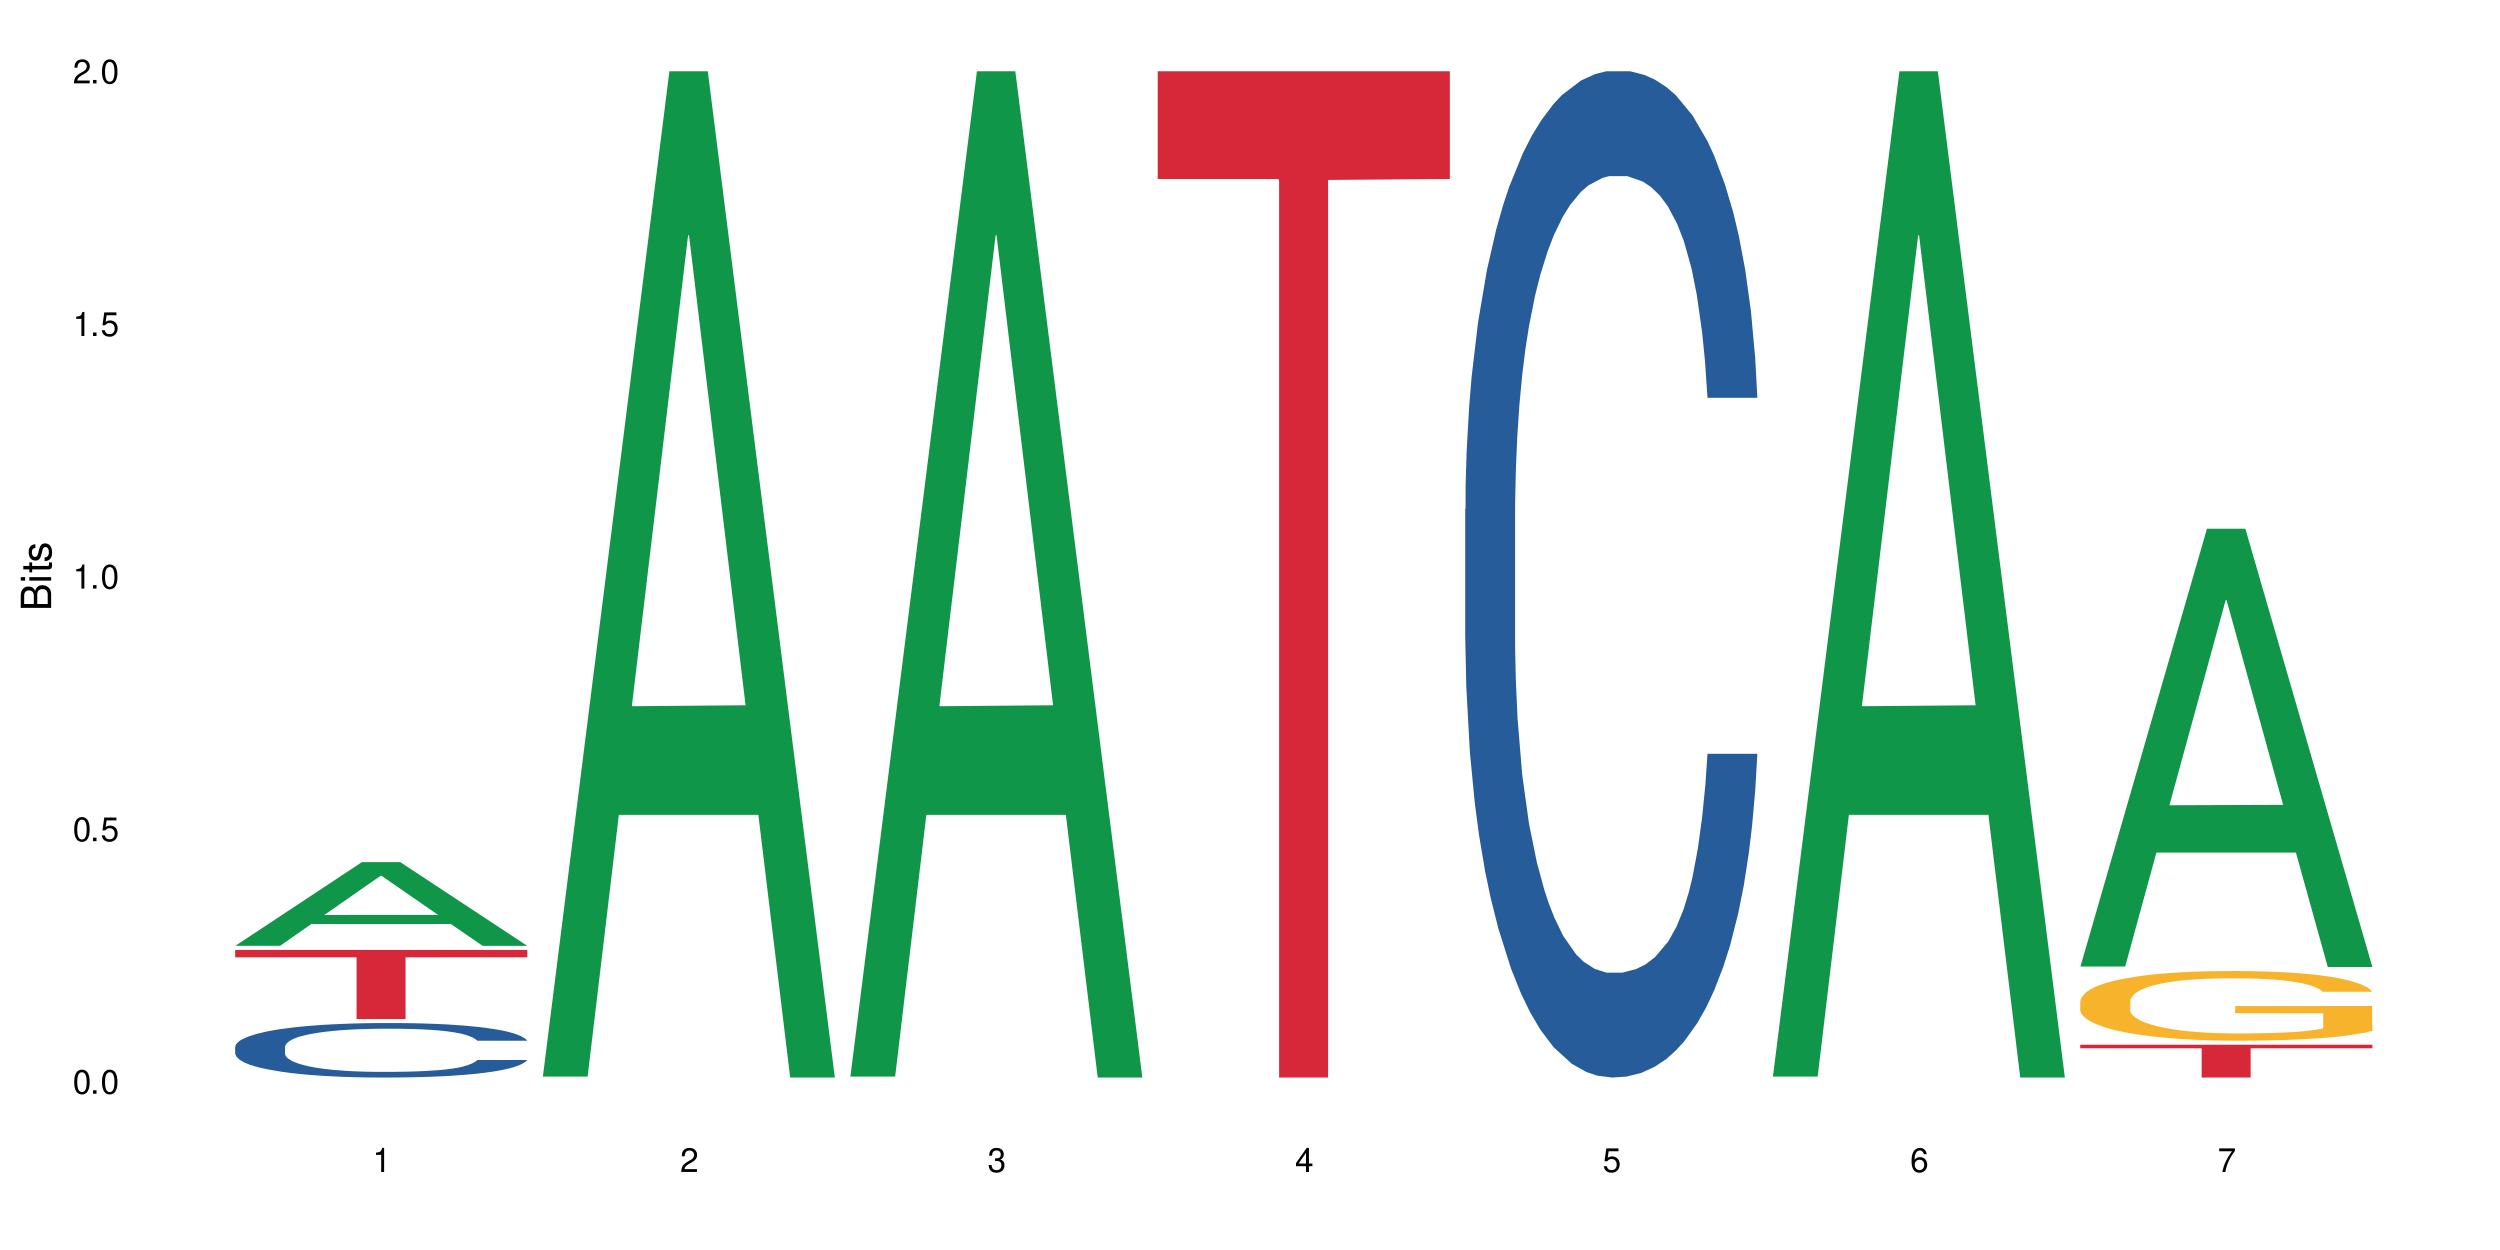 <?xml version="1.0" encoding="UTF-8"?>
<svg xmlns="http://www.w3.org/2000/svg" xmlns:xlink="http://www.w3.org/1999/xlink" width="720" height="360" viewBox="0 0 720 360">
<defs>
<g>
<g id="glyph-0-0">
</g>
<g id="glyph-0-1">
<path d="M 2.641 -6.938 C 2 -6.938 1.422 -6.656 1.078 -6.172 C 0.641 -5.562 0.406 -4.641 0.406 -3.359 C 0.406 -1.016 1.188 0.219 2.641 0.219 C 4.078 0.219 4.859 -1.016 4.859 -3.297 C 4.859 -4.641 4.656 -5.547 4.203 -6.172 C 3.844 -6.656 3.281 -6.938 2.641 -6.938 Z M 2.641 -6.188 C 3.547 -6.188 4 -5.25 4 -3.375 C 4 -1.406 3.562 -0.484 2.625 -0.484 C 1.734 -0.484 1.281 -1.438 1.281 -3.344 C 1.281 -5.25 1.734 -6.188 2.641 -6.188 Z M 2.641 -6.188 "/>
</g>
<g id="glyph-0-2">
<path d="M 1.828 -1 L 0.828 -1 L 0.828 0 L 1.828 0 Z M 1.828 -1 "/>
</g>
<g id="glyph-0-3">
<path d="M 4.562 -6.797 L 1.062 -6.797 L 0.547 -3.094 L 1.328 -3.094 C 1.719 -3.562 2.047 -3.734 2.578 -3.734 C 3.484 -3.734 4.062 -3.109 4.062 -2.094 C 4.062 -1.125 3.484 -0.531 2.578 -0.531 C 1.828 -0.531 1.375 -0.906 1.188 -1.672 L 0.328 -1.672 C 0.453 -1.109 0.547 -0.844 0.75 -0.594 C 1.125 -0.078 1.828 0.219 2.594 0.219 C 3.969 0.219 4.922 -0.781 4.922 -2.219 C 4.922 -3.562 4.031 -4.484 2.719 -4.484 C 2.25 -4.484 1.859 -4.359 1.469 -4.062 L 1.734 -5.969 L 4.562 -5.969 Z M 4.562 -6.797 "/>
</g>
<g id="glyph-0-4">
<path d="M 2.484 -4.938 L 2.484 0 L 3.328 0 L 3.328 -6.938 L 2.766 -6.938 C 2.469 -5.875 2.281 -5.734 0.984 -5.562 L 0.984 -4.938 Z M 2.484 -4.938 "/>
</g>
<g id="glyph-0-5">
<path d="M 4.859 -0.828 L 1.281 -0.828 C 1.359 -1.406 1.672 -1.781 2.5 -2.281 L 3.469 -2.828 C 4.406 -3.344 4.906 -4.062 4.906 -4.906 C 4.906 -5.484 4.672 -6.031 4.266 -6.406 C 3.859 -6.766 3.375 -6.938 2.719 -6.938 C 1.859 -6.938 1.219 -6.625 0.844 -6.031 C 0.609 -5.672 0.5 -5.234 0.484 -4.531 L 1.328 -4.531 C 1.359 -5.016 1.406 -5.281 1.531 -5.516 C 1.75 -5.938 2.188 -6.203 2.703 -6.203 C 3.469 -6.203 4.031 -5.641 4.031 -4.891 C 4.031 -4.344 3.719 -3.859 3.125 -3.516 L 2.234 -3 C 0.812 -2.172 0.406 -1.531 0.328 -0.016 L 4.859 -0.016 Z M 4.859 -0.828 "/>
</g>
<g id="glyph-0-6">
<path d="M 2.125 -3.188 L 2.578 -3.188 C 3.5 -3.188 3.984 -2.766 3.984 -1.922 C 3.984 -1.062 3.469 -0.531 2.594 -0.531 C 1.656 -0.531 1.203 -1 1.156 -2.016 L 0.312 -2.016 C 0.344 -1.453 0.438 -1.094 0.609 -0.781 C 0.953 -0.109 1.625 0.219 2.547 0.219 C 3.953 0.219 4.859 -0.625 4.859 -1.938 C 4.859 -2.828 4.516 -3.297 3.703 -3.594 C 4.344 -3.844 4.656 -4.328 4.656 -5.031 C 4.656 -6.219 3.875 -6.938 2.578 -6.938 C 1.203 -6.938 0.484 -6.172 0.453 -4.703 L 1.297 -4.703 C 1.312 -5.125 1.344 -5.359 1.453 -5.578 C 1.641 -5.969 2.062 -6.203 2.594 -6.203 C 3.344 -6.203 3.797 -5.75 3.797 -5 C 3.797 -4.516 3.609 -4.219 3.25 -4.047 C 3.016 -3.953 2.703 -3.922 2.125 -3.906 Z M 2.125 -3.188 "/>
</g>
<g id="glyph-0-7">
<path d="M 3.141 -1.672 L 3.141 0 L 3.984 0 L 3.984 -1.672 L 4.984 -1.672 L 4.984 -2.438 L 3.984 -2.438 L 3.984 -6.938 L 3.359 -6.938 L 0.266 -2.578 L 0.266 -1.672 Z M 3.141 -2.438 L 1 -2.438 L 3.141 -5.5 Z M 3.141 -2.438 "/>
</g>
<g id="glyph-0-8">
<path d="M 4.781 -5.125 C 4.609 -6.266 3.891 -6.938 2.844 -6.938 C 2.094 -6.938 1.422 -6.578 1.031 -5.953 C 0.594 -5.266 0.406 -4.422 0.406 -3.172 C 0.406 -2 0.578 -1.25 0.984 -0.641 C 1.359 -0.078 1.953 0.219 2.703 0.219 C 3.984 0.219 4.922 -0.75 4.922 -2.094 C 4.922 -3.375 4.062 -4.281 2.844 -4.281 C 2.172 -4.281 1.641 -4.031 1.281 -3.516 C 1.281 -5.234 1.828 -6.188 2.797 -6.188 C 3.391 -6.188 3.797 -5.797 3.938 -5.125 Z M 2.734 -3.531 C 3.547 -3.531 4.062 -2.953 4.062 -2.031 C 4.062 -1.156 3.484 -0.531 2.703 -0.531 C 1.922 -0.531 1.328 -1.188 1.328 -2.078 C 1.328 -2.938 1.906 -3.531 2.734 -3.531 Z M 2.734 -3.531 "/>
</g>
<g id="glyph-0-9">
<path d="M 4.984 -6.797 L 0.438 -6.797 L 0.438 -5.969 L 4.109 -5.969 C 2.5 -3.656 1.828 -2.234 1.328 0 L 2.219 0 C 2.594 -2.172 3.453 -4.047 4.984 -6.094 Z M 4.984 -6.797 "/>
</g>
<g id="glyph-1-0">
</g>
<g id="glyph-1-1">
<path d="M 0 -0.953 L 0 -4.891 C 0 -5.719 -0.234 -6.344 -0.734 -6.797 C -1.188 -7.234 -1.812 -7.469 -2.5 -7.469 C -3.547 -7.469 -4.188 -7 -4.625 -5.875 C -4.984 -6.688 -5.625 -7.094 -6.531 -7.094 C -7.172 -7.094 -7.734 -6.859 -8.141 -6.391 C -8.562 -5.922 -8.75 -5.344 -8.75 -4.5 L -8.75 -0.953 Z M -4.984 -2.062 L -7.766 -2.062 L -7.766 -4.219 C -7.766 -4.844 -7.688 -5.203 -7.453 -5.5 C -7.219 -5.812 -6.859 -5.969 -6.375 -5.969 C -5.891 -5.969 -5.531 -5.812 -5.297 -5.5 C -5.062 -5.203 -4.984 -4.844 -4.984 -4.219 Z M -0.984 -2.062 L -4 -2.062 L -4 -4.781 C -4 -5.766 -3.438 -6.359 -2.484 -6.359 C -1.547 -6.359 -0.984 -5.766 -0.984 -4.781 Z M -0.984 -2.062 "/>
</g>
<g id="glyph-1-2">
<path d="M -6.281 -1.797 L -6.281 -0.797 L 0 -0.797 L 0 -1.797 Z M -8.75 -1.797 L -8.75 -0.797 L -7.484 -0.797 L -7.484 -1.797 Z M -8.75 -1.797 "/>
</g>
<g id="glyph-1-3">
<path d="M -6.281 -3.047 L -6.281 -2.016 L -8.016 -2.016 L -8.016 -1.016 L -6.281 -1.016 L -6.281 -0.172 L -5.469 -0.172 L -5.469 -1.016 L -0.719 -1.016 C -0.078 -1.016 0.281 -1.453 0.281 -2.234 C 0.281 -2.5 0.25 -2.719 0.188 -3.047 L -0.641 -3.047 C -0.609 -2.906 -0.594 -2.766 -0.594 -2.562 C -0.594 -2.141 -0.719 -2.016 -1.156 -2.016 L -5.469 -2.016 L -5.469 -3.047 Z M -6.281 -3.047 "/>
</g>
<g id="glyph-1-4">
<path d="M -4.531 -5.25 C -5.766 -5.25 -6.469 -4.422 -6.469 -2.969 C -6.469 -1.516 -5.719 -0.562 -4.547 -0.562 C -3.562 -0.562 -3.094 -1.062 -2.734 -2.562 L -2.516 -3.484 C -2.344 -4.188 -2.094 -4.469 -1.641 -4.469 C -1.047 -4.469 -0.641 -3.875 -0.641 -3 C -0.641 -2.453 -0.797 -2 -1.062 -1.75 C -1.25 -1.594 -1.422 -1.531 -1.875 -1.469 L -1.875 -0.406 C -0.422 -0.453 0.281 -1.266 0.281 -2.922 C 0.281 -4.5 -0.5 -5.516 -1.719 -5.516 C -2.656 -5.516 -3.172 -4.984 -3.469 -3.734 L -3.703 -2.766 C -3.891 -1.953 -4.156 -1.609 -4.594 -1.609 C -5.188 -1.609 -5.547 -2.125 -5.547 -2.938 C -5.547 -3.75 -5.203 -4.172 -4.531 -4.203 Z M -4.531 -5.25 "/>
</g>
</g>
</defs>
<rect x="-72" y="-36" width="864" height="432" fill="rgb(100%, 100%, 100%)" fill-opacity="1"/>
<path fill-rule="nonzero" fill="rgb(6.275%, 58.824%, 28.235%)" fill-opacity="1" d="M 67.73 272.391 L 67.82 272.367 L 104.227 248.297 L 115.281 248.297 L 151.867 272.414 L 139.012 272.414 L 129.844 266.117 L 89.664 266.117 L 80.676 272.391 L 67.73 272.391 L 93.527 263.516 L 126.156 263.492 L 109.887 252.238 L 109.707 252.215 L 109.527 252.281 L 93.438 263.492 L 93.527 263.516 Z M 67.73 272.391 "/>
<path fill-rule="nonzero" fill="rgb(14.51%, 36.078%, 60%)" fill-opacity="1" d="M 67.73 301.469 L 67.832 301.457 L 67.832 301.109 L 68.141 300.566 L 68.859 299.879 L 69.578 299.406 L 71.426 298.559 L 73.988 297.742 L 76.656 297.109 L 78.605 296.738 L 80.352 296.449 L 84.352 295.918 L 86.918 295.648 L 89.688 295.402 L 93.074 295.16 L 95.535 295.016 L 101.078 294.785 L 105.18 294.688 L 108.363 294.645 L 115.238 294.645 L 119.34 294.699 L 122.316 294.773 L 125.598 294.887 L 128.371 295.016 L 133.191 295.332 L 137.5 295.734 L 139.449 295.961 L 142.527 296.406 L 144.891 296.836 L 146.531 297.211 L 148.379 297.742 L 150.02 298.387 L 151.25 299.117 L 151.867 299.734 L 137.5 299.734 L 136.785 299.16 L 135.961 298.715 L 134.422 298.129 L 132.883 297.711 L 130.73 297.297 L 128.781 297.023 L 126.113 296.75 L 123.754 296.578 L 121.289 296.449 L 118.93 296.363 L 114.414 296.277 L 109.184 296.277 L 107.234 296.309 L 103.23 296.422 L 101.078 296.523 L 98 296.723 L 95.844 296.91 L 93.281 297.195 L 91.535 297.441 L 89.379 297.812 L 87.84 298.141 L 86.098 298.617 L 85.07 298.973 L 84.148 299.375 L 83.328 299.848 L 82.711 300.352 L 82.301 300.883 L 82.094 301.398 L 82.094 303.621 L 82.301 304.137 L 82.812 304.738 L 84.148 305.613 L 86.098 306.375 L 88.355 306.977 L 90.508 307.406 L 91.742 307.609 L 93.383 307.836 L 95.945 308.125 L 99.641 308.41 L 101.797 308.527 L 105.078 308.641 L 108.465 308.699 L 112.98 308.699 L 116.98 308.641 L 119.648 308.57 L 122.418 308.453 L 126.215 308.211 L 128.574 307.98 L 130.629 307.707 L 132.168 307.434 L 133.191 307.207 L 134.73 306.762 L 135.961 306.273 L 136.887 305.773 L 137.5 305.285 L 151.867 305.285 L 151.25 305.859 L 150.328 306.418 L 149.402 306.832 L 147.969 307.336 L 146.324 307.781 L 143.965 308.281 L 142.016 308.613 L 139.449 308.969 L 137.09 309.242 L 134.527 309.484 L 130.73 309.773 L 128.266 309.918 L 125.598 310.047 L 122.418 310.16 L 118.418 310.262 L 114.109 310.316 L 110.105 310.332 L 105.797 310.305 L 102.617 310.246 L 98.41 310.117 L 93.176 309.859 L 89.379 309.586 L 86.406 309.312 L 83.84 309.027 L 80.969 308.641 L 77.273 308.008 L 75.016 307.523 L 73.477 307.121 L 71.734 306.562 L 70.5 306.059 L 69.066 305.254 L 68.039 304.238 L 67.73 303.449 Z M 67.73 301.469 "/>
<path fill-rule="nonzero" fill="rgb(83.922%, 15.686%, 22.353%)" fill-opacity="1" d="M 67.73 273.578 L 151.867 273.578 L 151.867 275.707 L 116.801 275.727 L 116.801 293.48 L 102.695 293.48 L 102.695 275.746 L 102.488 275.707 L 67.73 275.707 Z M 67.73 273.578 "/>
<path fill-rule="nonzero" fill="rgb(6.275%, 58.824%, 28.235%)" fill-opacity="1" d="M 156.293 310.059 L 156.383 309.789 L 192.789 20.527 L 203.844 20.527 L 240.43 310.332 L 227.574 310.332 L 218.406 234.684 L 178.227 234.684 L 169.238 310.059 L 156.293 310.059 L 182.094 203.391 L 214.723 203.117 L 198.453 67.875 L 198.273 67.602 L 198.094 68.418 L 182.004 203.117 L 182.094 203.391 Z M 156.293 310.059 "/>
<path fill-rule="nonzero" fill="rgb(6.275%, 58.824%, 28.235%)" fill-opacity="1" d="M 244.859 310.059 L 244.949 309.789 L 281.352 20.527 L 292.41 20.527 L 328.992 310.332 L 316.141 310.332 L 306.969 234.684 L 266.789 234.684 L 257.801 310.059 L 244.859 310.059 L 270.656 203.391 L 303.285 203.117 L 287.016 67.875 L 286.836 67.602 L 286.656 68.418 L 270.566 203.117 L 270.656 203.391 Z M 244.859 310.059 "/>
<path fill-rule="nonzero" fill="rgb(83.922%, 15.686%, 22.353%)" fill-opacity="1" d="M 333.422 20.527 L 417.555 20.527 L 417.555 51.547 L 382.492 51.82 L 382.492 310.332 L 368.383 310.332 L 368.383 52.094 L 368.18 51.547 L 333.422 51.547 Z M 333.422 20.527 "/>
<path fill-rule="nonzero" fill="rgb(14.51%, 36.078%, 60%)" fill-opacity="1" d="M 421.984 146.621 L 422.086 146.355 L 422.086 140 L 422.395 129.934 L 423.113 117.215 L 423.832 108.477 L 425.68 92.844 L 428.242 77.746 L 430.91 66.09 L 432.859 59.203 L 434.605 53.902 L 438.605 44.102 L 441.172 39.07 L 443.941 34.566 L 447.328 30.062 L 449.789 27.414 L 455.332 23.176 L 459.434 21.32 L 462.617 20.527 L 469.488 20.527 L 473.594 21.586 L 476.57 22.91 L 479.852 25.031 L 482.625 27.414 L 487.445 33.242 L 491.754 40.66 L 493.703 44.898 L 496.781 53.109 L 499.145 61.055 L 500.785 67.945 L 502.633 77.746 L 504.273 89.668 L 505.504 103.176 L 506.121 114.566 L 491.754 114.566 L 491.035 103.973 L 490.215 95.758 L 488.676 84.898 L 487.137 77.215 L 484.984 69.535 L 483.035 64.5 L 480.367 59.469 L 478.008 56.289 L 475.543 53.902 L 473.184 52.316 L 468.668 50.727 L 463.438 50.727 L 461.488 51.254 L 457.484 53.375 L 455.332 55.23 L 452.254 58.938 L 450.098 62.383 L 447.531 67.68 L 445.789 72.184 L 443.633 79.07 L 442.094 85.164 L 440.352 93.906 L 439.324 100.527 L 438.402 107.945 L 437.582 116.688 L 436.965 125.957 L 436.555 135.762 L 436.348 145.297 L 436.348 186.355 L 436.555 195.895 L 437.066 207.02 L 438.402 223.18 L 440.352 237.219 L 442.609 248.344 L 444.762 256.293 L 445.992 260 L 447.637 264.238 L 450.199 269.535 L 453.895 274.836 L 456.051 276.953 L 459.332 279.074 L 462.719 280.133 L 467.234 280.133 L 471.234 279.074 L 473.902 277.75 L 476.672 275.629 L 480.469 271.125 L 482.828 266.887 L 484.879 261.855 L 486.418 256.82 L 487.445 252.582 L 488.984 244.371 L 490.215 235.363 L 491.141 226.094 L 491.754 217.086 L 506.121 217.086 L 505.504 227.684 L 504.582 238.012 L 503.656 245.695 L 502.223 254.969 L 500.578 263.18 L 498.219 272.449 L 496.27 278.543 L 493.703 285.168 L 491.344 290.199 L 488.781 294.703 L 484.984 300 L 482.52 302.648 L 479.852 305.035 L 476.672 307.152 L 472.672 309.008 L 468.363 310.066 L 464.359 310.332 L 460.051 309.801 L 456.871 308.742 L 452.664 306.359 L 447.43 301.59 L 443.633 296.559 L 440.66 291.523 L 438.094 286.227 L 435.219 279.074 L 431.527 267.418 L 429.27 258.41 L 427.73 250.992 L 425.984 240.664 L 424.754 231.391 L 423.32 216.555 L 422.293 197.746 L 421.984 183.18 Z M 421.984 146.621 "/>
<path fill-rule="nonzero" fill="rgb(6.275%, 58.824%, 28.235%)" fill-opacity="1" d="M 510.547 310.059 L 510.637 309.789 L 547.043 20.527 L 558.098 20.527 L 594.684 310.332 L 581.828 310.332 L 572.66 234.684 L 532.48 234.684 L 523.492 310.059 L 510.547 310.059 L 536.348 203.391 L 568.977 203.117 L 552.707 67.875 L 552.527 67.602 L 552.348 68.418 L 536.258 203.117 L 536.348 203.391 Z M 510.547 310.059 "/>
<path fill-rule="nonzero" fill="rgb(6.275%, 58.824%, 28.235%)" fill-opacity="1" d="M 599.113 278.371 L 599.203 278.25 L 635.605 152.277 L 646.664 152.277 L 683.246 278.488 L 670.395 278.488 L 661.223 245.543 L 621.043 245.543 L 612.055 278.371 L 599.113 278.371 L 624.91 231.914 L 657.539 231.797 L 641.27 172.895 L 641.09 172.777 L 640.91 173.133 L 624.82 231.797 L 624.91 231.914 Z M 599.113 278.371 "/>
<path fill-rule="nonzero" fill="rgb(96.863%, 70.196%, 16.863%)" fill-opacity="1" d="M 599.113 288.246 L 599.215 288.227 L 599.215 287.863 L 599.625 287.035 L 600.652 285.902 L 601.984 284.965 L 603.422 284.234 L 604.344 283.848 L 605.883 283.297 L 607.219 282.895 L 610.602 282.07 L 614.914 281.301 L 617.273 280.973 L 619.941 280.66 L 623.738 280.312 L 625.48 280.184 L 630.816 279.891 L 636.871 279.707 L 643.539 279.652 L 646.617 279.672 L 650.824 279.742 L 656.57 279.945 L 659.852 280.129 L 662.418 280.312 L 665.086 280.551 L 668.367 280.918 L 671.445 281.355 L 673.91 281.797 L 676.371 282.348 L 678.426 282.934 L 680.168 283.574 L 681.707 284.344 L 682.633 284.984 L 683.246 285.625 L 668.984 285.625 L 668.164 284.984 L 667.242 284.488 L 665.703 283.887 L 664.164 283.445 L 662.625 283.098 L 659.75 282.621 L 657.289 282.328 L 654.211 282.07 L 651.234 281.906 L 647.848 281.797 L 645.797 281.758 L 640.359 281.758 L 635.434 281.887 L 632.559 282.035 L 630.508 282.18 L 627.637 282.457 L 625.891 282.676 L 624.863 282.824 L 621.785 283.391 L 619.734 283.902 L 618.605 284.25 L 617.168 284.801 L 616.145 285.297 L 615.016 286.027 L 614.398 286.578 L 613.578 287.824 L 613.477 291.125 L 613.785 291.82 L 614.398 292.57 L 615.219 293.23 L 616.453 293.926 L 617.684 294.457 L 619.836 295.172 L 621.684 295.648 L 623.121 295.961 L 625.891 296.457 L 627.02 296.621 L 629.688 296.949 L 632.457 297.207 L 635.844 297.426 L 638.41 297.535 L 642.512 297.629 L 647.746 297.629 L 653.902 297.52 L 657.801 297.371 L 660.469 297.227 L 662.211 297.098 L 664.367 296.895 L 665.906 296.711 L 667.344 296.512 L 669.086 296.199 L 669.086 291.82 L 643.742 291.801 L 643.742 289.75 L 683.145 289.73 L 683.246 296.895 L 681.094 297.391 L 678.426 297.867 L 675.859 298.234 L 673.191 298.547 L 669.395 298.895 L 666.316 299.113 L 661.598 299.371 L 657.289 299.535 L 652.773 299.645 L 648.773 299.699 L 644.051 299.719 L 639.844 299.68 L 635.332 299.57 L 631.738 299.426 L 628.457 299.242 L 625.172 299.004 L 621.07 298.617 L 618.402 298.309 L 615.629 297.922 L 612.859 297.465 L 610.398 296.969 L 608.758 296.586 L 607.113 296.145 L 605.371 295.594 L 603.73 294.973 L 602.496 294.402 L 601.367 293.762 L 600.547 293.156 L 599.727 292.332 L 599.316 291.672 L 599.113 291.105 Z M 599.113 288.246 "/>
<path fill-rule="nonzero" fill="rgb(83.922%, 15.686%, 22.353%)" fill-opacity="1" d="M 599.113 300.883 L 683.246 300.883 L 683.246 301.895 L 648.184 301.902 L 648.184 310.332 L 634.074 310.332 L 634.074 301.91 L 633.871 301.895 L 599.113 301.895 Z M 599.113 300.883 "/>
<g fill="rgb(0%, 0%, 0%)" fill-opacity="1">
<use xlink:href="#glyph-0-1" x="20.965" y="314.993"/>
<use xlink:href="#glyph-0-2" x="25.965" y="314.993"/>
<use xlink:href="#glyph-0-1" x="28.965" y="314.993"/>
</g>
<g fill="rgb(0%, 0%, 0%)" fill-opacity="1">
<use xlink:href="#glyph-0-1" x="20.965" y="242.251"/>
<use xlink:href="#glyph-0-2" x="25.965" y="242.251"/>
<use xlink:href="#glyph-0-3" x="28.965" y="242.251"/>
</g>
<g fill="rgb(0%, 0%, 0%)" fill-opacity="1">
<use xlink:href="#glyph-0-4" x="20.965" y="169.509"/>
<use xlink:href="#glyph-0-2" x="25.965" y="169.509"/>
<use xlink:href="#glyph-0-1" x="28.965" y="169.509"/>
</g>
<g fill="rgb(0%, 0%, 0%)" fill-opacity="1">
<use xlink:href="#glyph-0-4" x="20.965" y="96.767"/>
<use xlink:href="#glyph-0-2" x="25.965" y="96.767"/>
<use xlink:href="#glyph-0-3" x="28.965" y="96.767"/>
</g>
<g fill="rgb(0%, 0%, 0%)" fill-opacity="1">
<use xlink:href="#glyph-0-5" x="20.965" y="24.024"/>
<use xlink:href="#glyph-0-2" x="25.965" y="24.024"/>
<use xlink:href="#glyph-0-1" x="28.965" y="24.024"/>
</g>
<g fill="rgb(0%, 0%, 0%)" fill-opacity="1">
<use xlink:href="#glyph-0-4" x="107.297" y="337.532"/>
</g>
<g fill="rgb(0%, 0%, 0%)" fill-opacity="1">
<use xlink:href="#glyph-0-5" x="195.863" y="337.532"/>
</g>
<g fill="rgb(0%, 0%, 0%)" fill-opacity="1">
<use xlink:href="#glyph-0-6" x="284.426" y="337.532"/>
</g>
<g fill="rgb(0%, 0%, 0%)" fill-opacity="1">
<use xlink:href="#glyph-0-7" x="372.988" y="337.532"/>
</g>
<g fill="rgb(0%, 0%, 0%)" fill-opacity="1">
<use xlink:href="#glyph-0-3" x="461.551" y="337.532"/>
</g>
<g fill="rgb(0%, 0%, 0%)" fill-opacity="1">
<use xlink:href="#glyph-0-8" x="550.117" y="337.532"/>
</g>
<g fill="rgb(0%, 0%, 0%)" fill-opacity="1">
<use xlink:href="#glyph-0-9" x="638.68" y="337.532"/>
</g>
<g fill="rgb(0%, 0%, 0%)" fill-opacity="1">
<use xlink:href="#glyph-1-1" x="14.725" y="176.012"/>
<use xlink:href="#glyph-1-2" x="14.725" y="168.012"/>
<use xlink:href="#glyph-1-3" x="14.725" y="165.012"/>
<use xlink:href="#glyph-1-4" x="14.725" y="162.012"/>
</g>
</svg>
